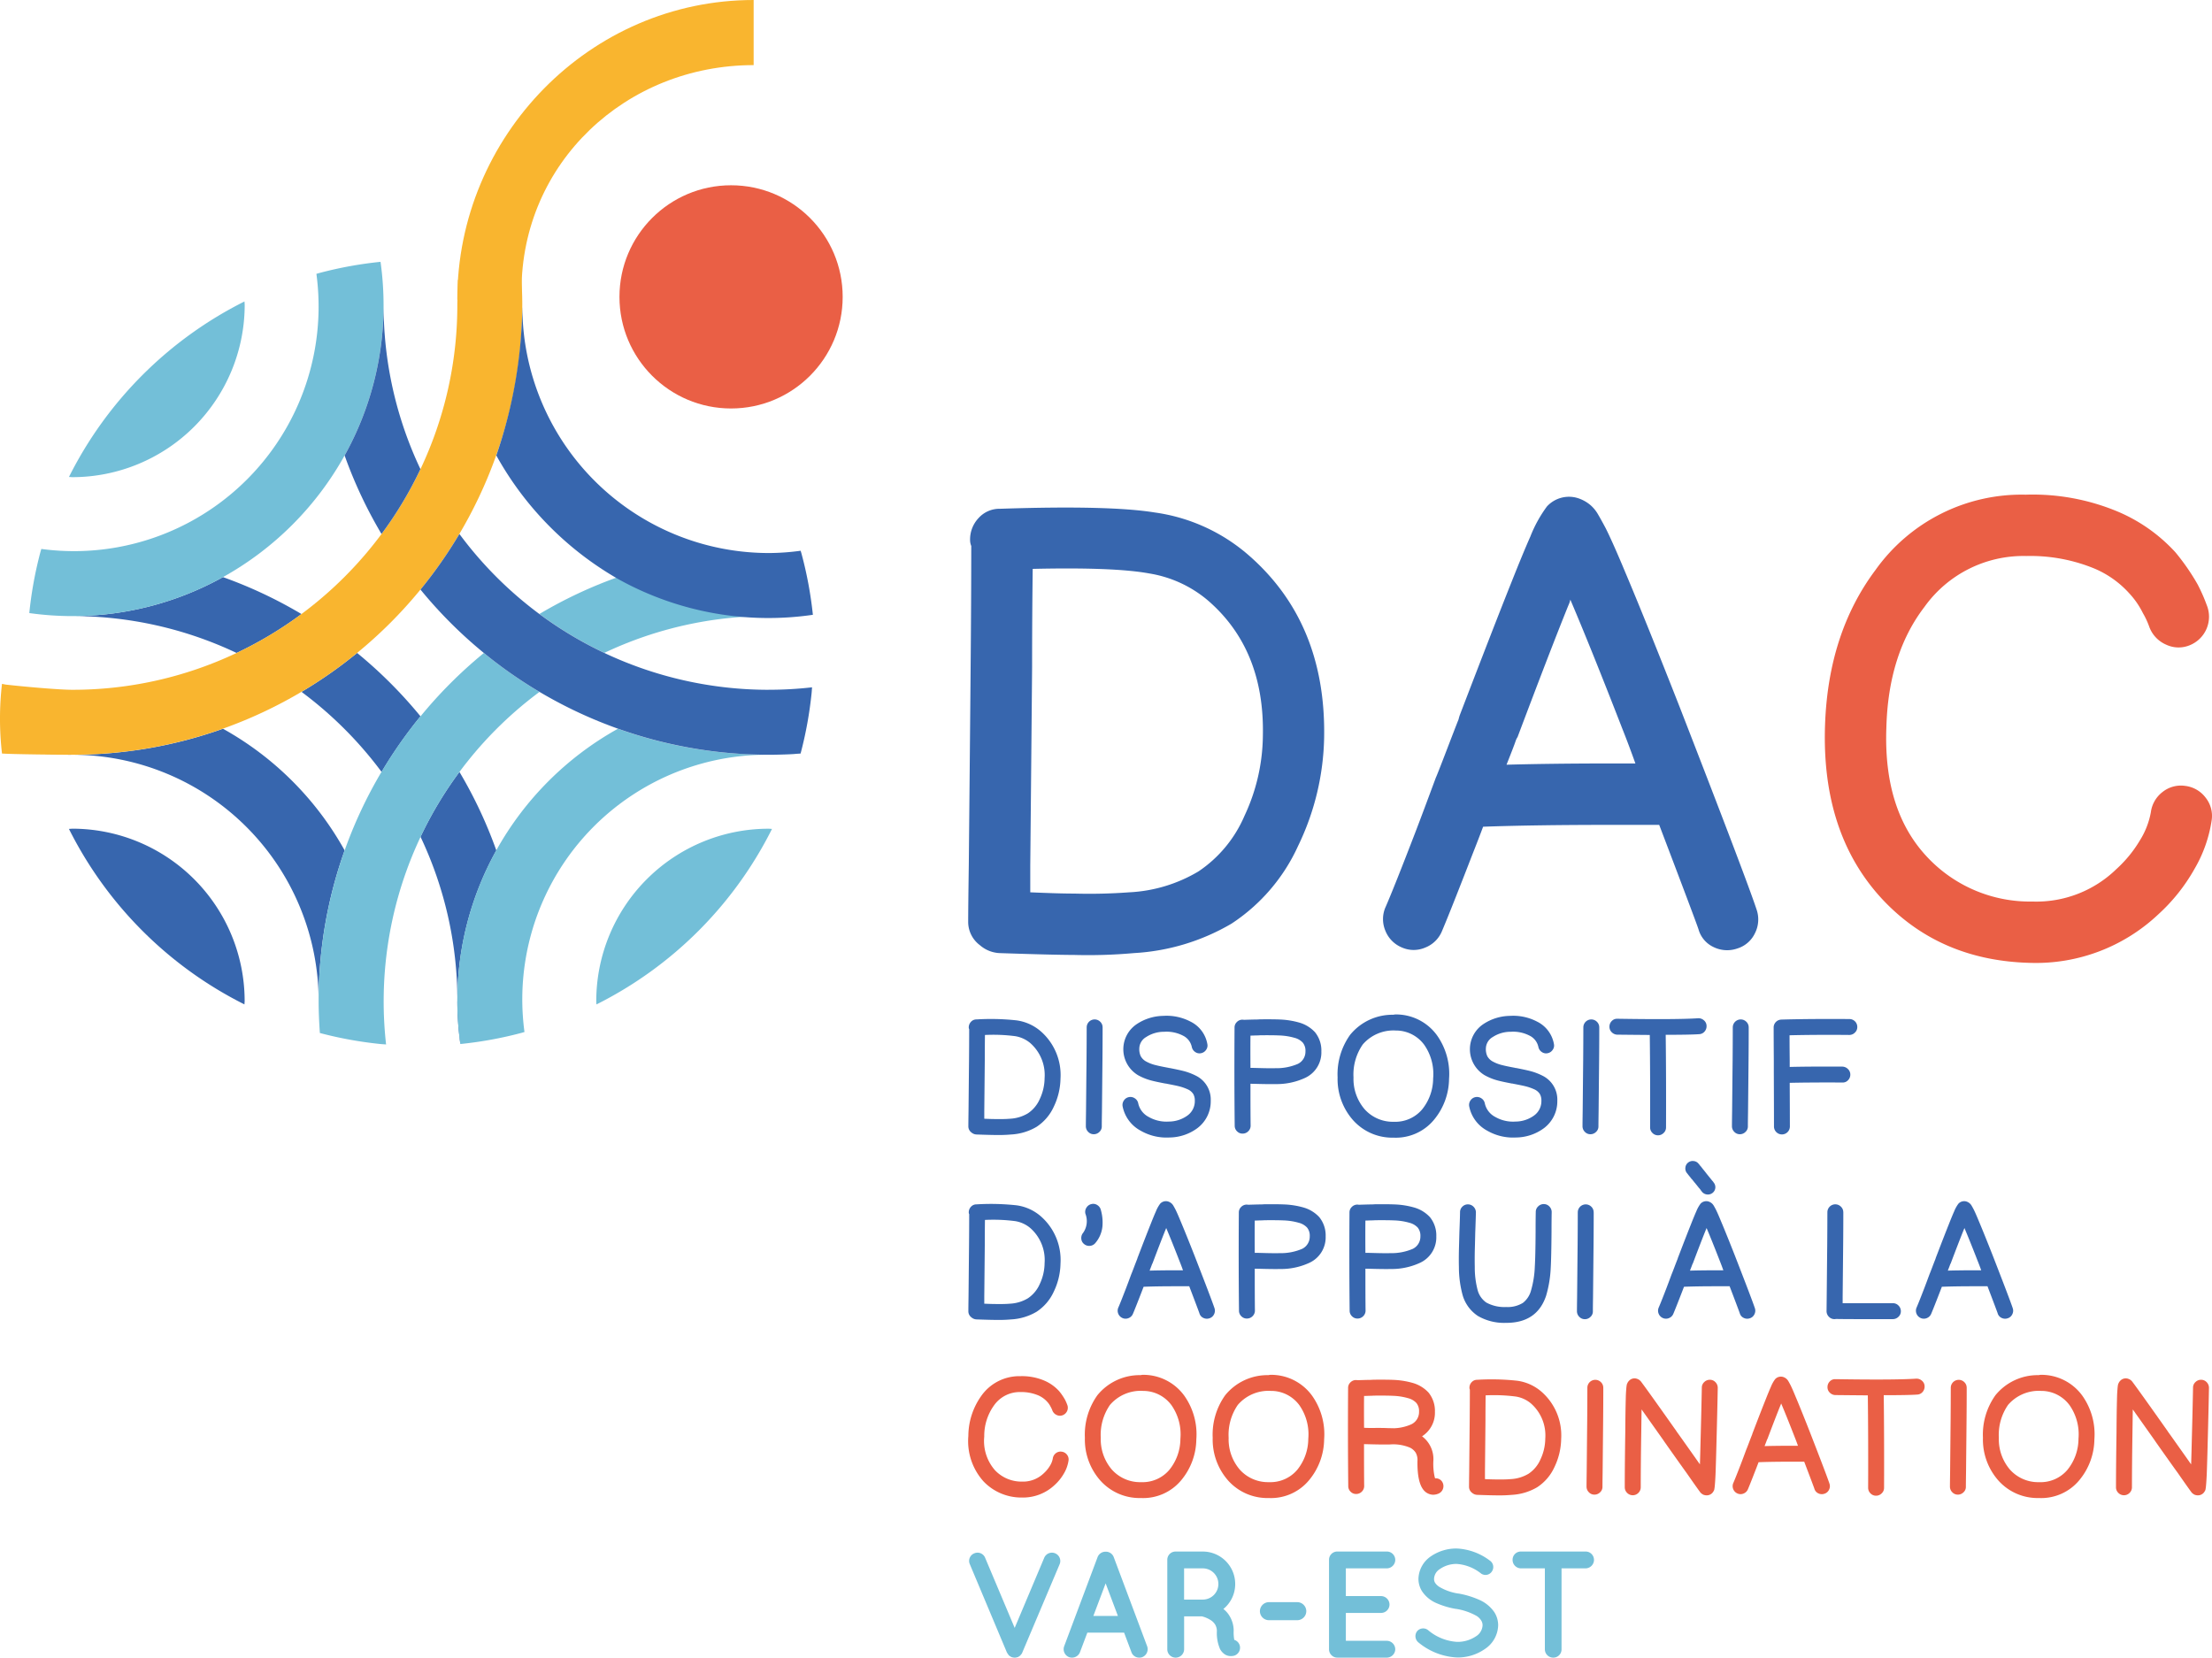 <svg xmlns="http://www.w3.org/2000/svg" width="284.214" height="213" viewBox="0 0 284.214 213">
  <g id="logodacvarest" transform="translate(-16.768 -90.71)">
    <g id="est_azur" transform="translate(16.757 90.71)">
      <circle id="Ellipse_425" data-name="Ellipse 425" cx="14.34" cy="14.34" r="14.34" transform="translate(79.604 23.807)" fill="#ea5f45"/>
      <g id="Groupe_15232" data-name="Groupe 15232" transform="translate(0 33.645)">
        <path id="Tracé_115372" data-name="Tracé 115372" d="M89.046,283.653a57.533,57.533,0,0,1-10.086,4.739,40.249,40.249,0,0,1,15.632,15.632,57.537,57.537,0,0,1,4.739-10.086,49.827,49.827,0,0,0-10.285-10.285Z" transform="translate(-50.299 -228.396)" fill="none"/>
        <path id="Tracé_115373" data-name="Tracé 115373" d="M144.884,293.949a57.536,57.536,0,0,1,4.739,10.086A40.259,40.259,0,0,1,165.258,288.4a57.532,57.532,0,0,1-10.086-4.739,49.825,49.825,0,0,0-10.284,10.285Z" transform="translate(-85.848 -228.4)" fill="none"/>
        <path id="Tracé_115374" data-name="Tracé 115374" d="M99.333,227.815a57.536,57.536,0,0,1-4.739-10.086,40.249,40.249,0,0,1-15.632,15.632A57.532,57.532,0,0,1,89.048,238.1a49.826,49.826,0,0,0,10.285-10.285Z" transform="translate(-50.299 -192.848)" fill="none"/>
        <path id="Tracé_115375" data-name="Tracé 115375" d="M132.643,263.27a58.184,58.184,0,0,1-8.142-8.142,58.183,58.183,0,0,1-8.142,8.142,58.184,58.184,0,0,1,8.142,8.142,58.184,58.184,0,0,1,8.142-8.142Z" transform="translate(-70.466 -213.015)" fill="none"/>
        <path id="Tracé_115376" data-name="Tracé 115376" d="M155.174,238.1a57.531,57.531,0,0,1,10.086-4.739,40.286,40.286,0,0,1-15.635-15.635,57.536,57.536,0,0,1-4.739,10.086A49.827,49.827,0,0,0,155.173,238.1Z" transform="translate(-85.848 -192.844)" fill="none"/>
        <path id="Tracé_115377" data-name="Tracé 115377" d="M58.588,175.225c0-.149-.021-.3-.024-.446A50.509,50.509,0,0,0,36.01,197.333c.149,0,.3.024.449.024A22.157,22.157,0,0,0,58.59,175.225Z" transform="translate(-27.139 -169.688)" fill="#73bfd8"/>
        <g id="Groupe_15229" data-name="Groupe 15229" transform="translate(9.317 40.513)">
          <path id="Tracé_115378" data-name="Tracé 115378" d="M139.163,340.949a40.2,40.2,0,0,1-.389-5.534,39.725,39.725,0,0,1,5.007-19.346,57.533,57.533,0,0,0-4.739-10.086,49.482,49.482,0,0,0-5,8.337,49.127,49.127,0,0,1,4.735,21.094" transform="translate(-89.315 -280.952)" fill="#3766ae"/>
          <path id="Tracé_115379" data-name="Tracé 115379" d="M108,272.8a58.021,58.021,0,0,1-7.146,5,49.825,49.825,0,0,1,10.289,10.289,58.03,58.03,0,0,1,5-7.146A58.186,58.186,0,0,0,108,272.8Z" transform="translate(-71.42 -263.056)" fill="#3766ae"/>
          <path id="Tracé_115380" data-name="Tracé 115380" d="M56.322,251.655a39.725,39.725,0,0,1-19.346,5.007A49.172,49.172,0,0,1,58.07,261.4a49.486,49.486,0,0,0,8.337-5,57.535,57.535,0,0,0-10.085-4.744Z" transform="translate(-36.977 -251.655)" fill="#3766ae"/>
        </g>
        <path id="Tracé_115381" data-name="Tracé 115381" d="M56.322,293.942a57.5,57.5,0,0,1-19.346,3.341,31.671,31.671,0,0,1,31.635,31.635,57.5,57.5,0,0,1,3.341-19.346A40.249,40.249,0,0,0,56.32,293.941Z" transform="translate(-27.66 -233.945)" fill="#3766ae"/>
        <path id="Tracé_115382" data-name="Tracé 115382" d="M32.16,301.008c-1.385,0-2.755-.065-4.116-.158" transform="translate(-22.843 -237.669)" fill="#2a285f"/>
        <path id="Tracé_115383" data-name="Tracé 115383" d="M188.405,297.125c-1.363.1-2.731.158-4.119.158a57.517,57.517,0,0,1-19.346-3.341,40.3,40.3,0,0,0-15.635,15.632A39.725,39.725,0,0,0,144.3,328.92a40.192,40.192,0,0,0,.39,5.534,50.36,50.36,0,0,0,7.8-1.418c.149-.039.293-.084.443-.125a31.429,31.429,0,0,1,31.355-35.628" transform="translate(-85.533 -233.945)" fill="#73bfd8"/>
        <path id="Tracé_115384" data-name="Tracé 115384" d="M36.452,321.815c-.149,0-.3.021-.449.024A50.509,50.509,0,0,0,58.556,344.39c0-.149.024-.3.024-.449a22.157,22.157,0,0,0-22.131-22.13Z" transform="translate(-27.135 -248.973)" fill="#3766ae"/>
        <g id="Groupe_15230" data-name="Groupe 15230" transform="translate(40.952 40.509)">
          <path id="Tracé_115385" data-name="Tracé 115385" d="M202.18,256.264a40.2,40.2,0,0,1-5.534.39,39.725,39.725,0,0,1-19.346-5.007,57.532,57.532,0,0,0-10.086,4.739,49.487,49.487,0,0,0,8.336,5,49.138,49.138,0,0,1,21.094-4.735" transform="translate(-138.841 -251.648)" fill="#73bfd8"/>
          <path id="Tracé_115386" data-name="Tracé 115386" d="M118.718,280.944a57.669,57.669,0,0,0-13.084,36.577c0,1.385.065,2.755.158,4.119a50.375,50.375,0,0,0,7.8,1.418c.236.024.473.033.709.054a49.5,49.5,0,0,1,19.709-45.3,58.028,58.028,0,0,1-7.146-5,58.187,58.187,0,0,0-8.142,8.142Z" transform="translate(-105.635 -263.057)" fill="#73bfd8"/>
        </g>
        <path id="Tracé_115387" data-name="Tracé 115387" d="M183.049,343.95c0,.153.021.3.024.449a50.506,50.506,0,0,0,22.56-22.556c-.149,0-.3-.024-.449-.024a22.157,22.157,0,0,0-22.132,22.132Z" transform="translate(-106.428 -248.977)" fill="#73bfd8"/>
        <path id="Tracé_115388" data-name="Tracé 115388" d="M17.022,227.408c1.363.1,7.666.158,9.052.158a57.874,57.874,0,0,0,57.8-57.806c0-1.385-.065-2.755-.158-4.116q-2.284-.6-4.642-1c-1.585,1.412-1.883.523-3.467,1.933.024.64-.078,2.536-.078,3.181a49.138,49.138,0,0,1-4.734,21.1,49.662,49.662,0,0,1-23.624,23.624,49.148,49.148,0,0,1-21.094,4.735c-1.89,0-6.713-.454-8.546-.664-.006.006-.5-.1-.506-.1a38.981,38.981,0,0,0,0,8.953Z" transform="translate(-16.757 -164.227)" fill="#f9b52f"/>
        <path id="Tracé_115389" data-name="Tracé 115389" d="M70.086,163.73a50.369,50.369,0,0,0-7.8,1.418c-.147.039-.293.084-.44.126A31.429,31.429,0,0,1,26.5,200.623c-.039.147-.087.29-.126.439a50.371,50.371,0,0,0-1.418,7.8,40.2,40.2,0,0,0,5.534.39,39.725,39.725,0,0,0,19.346-5.007,40.249,40.249,0,0,0,15.632-15.632,39.725,39.725,0,0,0,5.007-19.346,40.2,40.2,0,0,0-.389-5.534Z" transform="translate(-21.181 -163.73)" fill="#73bfd8"/>
        <g id="Groupe_15231" data-name="Groupe 15231" transform="translate(44.293 5.537)">
          <path id="Tracé_115390" data-name="Tracé 115390" d="M178.754,259.642a49.442,49.442,0,0,1-39.717-20.023,58.35,58.35,0,0,1-5,7.146,57.851,57.851,0,0,0,44.719,21.226c1.385,0,2.758-.065,4.119-.158a50.374,50.374,0,0,0,1.418-7.8c.024-.233.033-.473.054-.709a49.261,49.261,0,0,1-5.587.314Z" transform="translate(-124.291 -210.188)" fill="#3766ae"/>
          <path id="Tracé_115391" data-name="Tracé 115391" d="M117.891,175.746a39.725,39.725,0,0,1-5.007,19.346,57.536,57.536,0,0,0,4.739,10.086,49.484,49.484,0,0,0,5-8.337,49.138,49.138,0,0,1-4.731-21.1" transform="translate(-112.886 -175.746)" fill="#3766ae"/>
        </g>
      </g>
      <path id="Tracé_115392" data-name="Tracé 115392" d="M144.3,129.221c0-21.033,17.044-38.511,38.078-38.511v8.367c-16.424,0-29.828,12.575-29.828,29Z" transform="translate(-85.533 -90.71)" fill="#f9b52f"/>
      <path id="Tracé_115393" data-name="Tracé 115393" d="M158.518,176.512A61.056,61.056,0,0,1,155.18,195.5a41.438,41.438,0,0,0,15.775,15.949,39.7,39.7,0,0,0,24.9,4.529,50.266,50.266,0,0,0-1.444-7.79c-.039-.147-.087-.293-.126-.44a31.357,31.357,0,0,1-3.991.293,31.69,31.69,0,0,1-31.768-31.529" transform="translate(-91.399 -136.978)" fill="#3766ae"/>
      <g id="Groupe_15233" data-name="Groupe 15233" transform="translate(124.418 63.555)">
        <path id="Tracé_115394" data-name="Tracé 115394" d="M287.18,237.217a2.077,2.077,0,0,1-.162-.784,4.008,4.008,0,0,1,1.1-2.841,3.609,3.609,0,0,1,2.758-1.182q14.035-.471,19.871.476a23.194,23.194,0,0,1,11.908,5.357q10.091,8.673,9.856,23.5a33.3,33.3,0,0,1-3.353,14,23.639,23.639,0,0,1-8.555,9.979,27.8,27.8,0,0,1-12.539,3.781,66.172,66.172,0,0,1-7.725.236q-2.526,0-9.543-.236a4.134,4.134,0,0,1-2.521-1.02,3.735,3.735,0,0,1-1.5-3.081q0-1.655.078-7.251.157-16.165.236-25.47.077-8.354.081-15.458Zm7.571,44.476c2.312.1,4.2.162,5.677.162a69.157,69.157,0,0,0,7.02-.162,19.176,19.176,0,0,0,8.911-2.683,16.337,16.337,0,0,0,5.913-7.137,24.692,24.692,0,0,0,2.366-10.293q.238-11.118-7.1-17.424a15.457,15.457,0,0,0-7.49-3.434q-4.5-.83-14.983-.589-.077,5.833-.078,12.617-.08,9.31-.236,25.47v3.473Z" transform="translate(-286.782 -230.589)" fill="#3766ae"/>
        <path id="Tracé_115395" data-name="Tracé 115395" d="M402.775,281.955q1.1-2.521,3.861-9.7c.682-1.783,1.55-4.1,2.6-6.936q.157-.318,1.379-3.506t1.54-3.978a4.877,4.877,0,0,1,.158-.55q4.414-11.513,6.622-17.038,1.5-3.782,2.444-5.908a16.79,16.79,0,0,1,2.13-3.861,3.837,3.837,0,0,1,3.861-1.1,4.71,4.71,0,0,1,1.735.935,4.591,4.591,0,0,1,.942,1.143c.264.449.607,1.065,1.026,1.855q.947,1.9,2.521,5.68,2.6,6.152,6.94,17.19,8.673,22.313,9.937,26.176a3.9,3.9,0,0,1-.236,2.958,3.708,3.708,0,0,1-2.288,1.971,3.955,3.955,0,0,1-3.036-.191,3.585,3.585,0,0,1-1.933-2.291q-.395-1.185-5.046-13.407h-6.619q-9.31,0-16.006.236-.714,1.9-1.34,3.472-2.84,7.336-3.942,9.932a3.834,3.834,0,0,1-2.169,2.13,3.74,3.74,0,0,1-3.036-.039,3.868,3.868,0,0,1-2.088-2.169,3.821,3.821,0,0,1,.039-3Zm23.736-39.5a2.919,2.919,0,0,1-.236.706q-2.207,5.438-6.544,16.954a1.955,1.955,0,0,0-.236.476c-.158.476-.551,1.493-1.181,3.075q5.514-.153,13.011-.162h3.548q-.871-2.436-1.66-4.414Q429.108,248.527,426.511,242.451Z" transform="translate(-349.152 -228.958)" fill="#3766ae"/>
        <path id="Tracé_115396" data-name="Tracé 115396" d="M567.374,245.761a10.5,10.5,0,0,0-.867-1.894,10.62,10.62,0,0,0-1.735-2.521,12.662,12.662,0,0,0-4.573-3.234,21.644,21.644,0,0,0-8.674-1.579,15.635,15.635,0,0,0-13.087,6.545q-4.653,6.075-4.891,15.536-.395,10.723,5.36,16.718a18.077,18.077,0,0,0,13.406,5.6,14.746,14.746,0,0,0,10.8-4.179,15.979,15.979,0,0,0,3-3.664,10.243,10.243,0,0,0,1.418-3.632,3.907,3.907,0,0,1,1.5-2.6,3.78,3.78,0,0,1,2.878-.789,3.853,3.853,0,0,1,2.641,1.493,3.761,3.761,0,0,1,.79,2.958,17.469,17.469,0,0,1-2.207,6.232,23.329,23.329,0,0,1-4.651,5.833,22.9,22.9,0,0,1-16.323,6.232q-11.594-.242-19-8.04-7.964-8.439-7.493-22.473.395-11.832,6.467-19.951a23.053,23.053,0,0,1,19.317-9.7,28.293,28.293,0,0,1,11.908,2.207,21.218,21.218,0,0,1,7.331,5.2,28.611,28.611,0,0,1,2.839,4.1,22.075,22.075,0,0,1,1.185,2.683,3.955,3.955,0,0,1-2.21,5.166,3.741,3.741,0,0,1-2.994-.078,3.981,3.981,0,0,1-2.13-2.169Z" transform="translate(-415.58 -228.643)" fill="#ea5f45"/>
      </g>
      <g id="Groupe_15234" data-name="Groupe 15234" transform="translate(124.427 130.353)">
        <path id="Tracé_115397" data-name="Tracé 115397" d="M286.9,376.189a.539.539,0,0,1-.042-.2,1.039,1.039,0,0,1,.287-.735.939.939,0,0,1,.714-.305,30.407,30.407,0,0,1,5.148.123,5.983,5.983,0,0,1,3.084,1.388,7.448,7.448,0,0,1,2.555,6.087,8.64,8.64,0,0,1-.867,3.626,6.109,6.109,0,0,1-2.216,2.584,7.172,7.172,0,0,1-3.246.978,17.86,17.86,0,0,1-2,.065q-.655,0-2.471-.065a1.061,1.061,0,0,1-.649-.263.965.965,0,0,1-.39-.8q0-.43.021-1.879.04-4.186.065-6.6.018-2.162.021-4.005Zm1.959,11.522c.6.027,1.089.042,1.472.042.736.012,1.34,0,1.818-.042a4.956,4.956,0,0,0,2.309-.694,4.249,4.249,0,0,0,1.531-1.849,6.418,6.418,0,0,0,.613-2.665,5.464,5.464,0,0,0-1.84-4.514,3.979,3.979,0,0,0-1.941-.888,21.729,21.729,0,0,0-3.883-.153c-.012,1.008-.021,2.1-.021,3.269q-.023,2.41-.065,6.6v.9Z" transform="translate(-286.801 -374.311)" fill="#3766ae"/>
        <path id="Tracé_115398" data-name="Tracé 115398" d="M321.739,376.012q0,1.943-.021,4.248-.023,2.41-.065,6.6-.023,1.449-.021,1.883a.928.928,0,0,1-.305.706,1.007,1.007,0,0,1-.727.3.957.957,0,0,1-.714-.305,1,1,0,0,1-.3-.718c0-.275.006-.912.021-1.879q.04-4.186.065-6.6.018-2.288.021-4.229a1.02,1.02,0,0,1,1.738-.724.974.974,0,0,1,.305.724Z" transform="translate(-304.483 -374.358)" fill="#3766ae"/>
        <path id="Tracé_115399" data-name="Tracé 115399" d="M338.7,378a2.105,2.105,0,0,0-1.143-1.451,4.582,4.582,0,0,0-2.411-.491,4.18,4.18,0,0,0-2.309.676,1.739,1.739,0,0,0-.88,1.428,2.15,2.15,0,0,0,.182,1.032,1.73,1.73,0,0,0,.694.682,4.869,4.869,0,0,0,1.226.469q.552.143,1.654.347a.087.087,0,0,0,.065.021h.065q1.144.225,1.717.368a7.918,7.918,0,0,1,1.654.613,3.421,3.421,0,0,1,1.92,3.228,4.307,4.307,0,0,1-1.735,3.535,6.132,6.132,0,0,1-3.574,1.185,6.651,6.651,0,0,1-3.7-.876,4.54,4.54,0,0,1-2.309-3.105,1,1,0,0,1,.153-.766.985.985,0,0,1,.643-.44,1,1,0,0,1,.766.153.986.986,0,0,1,.439.643,2.593,2.593,0,0,0,1.349,1.753,4.594,4.594,0,0,0,2.593.592,4.107,4.107,0,0,0,2.39-.779,2.272,2.272,0,0,0,.939-1.9,1.681,1.681,0,0,0-.195-.858,1.623,1.623,0,0,0-.643-.571,6.581,6.581,0,0,0-1.206-.428c-.325-.081-.852-.188-1.574-.325a.2.2,0,0,0-.081-.021h-.065q-1.185-.225-1.8-.386a7.193,7.193,0,0,1-1.735-.694,3.885,3.885,0,0,1-.1-6.6,6.322,6.322,0,0,1,3.359-1.02,6.606,6.606,0,0,1,3.485.736,3.977,3.977,0,0,1,2.166,2.88.935.935,0,0,1-.164.754,1,1,0,0,1-.649.428.954.954,0,0,1-.757-.162,1.012,1.012,0,0,1-.428-.649Z" transform="translate(-309.986 -373.832)" fill="#3766ae"/>
        <path id="Tracé_115400" data-name="Tracé 115400" d="M363.072,383.259q0,3.9.021,5.372a.988.988,0,0,1-.3.727,1.008,1.008,0,0,1-.714.305.962.962,0,0,1-.724-.287.979.979,0,0,1-.308-.724q-.065-5.923-.021-12.623a.965.965,0,0,1,.3-.706.987.987,0,0,1,.724-.3.882.882,0,0,1,.186.021c.287-.012.769-.027,1.451-.042a5.63,5.63,0,0,0,.571-.021c1.089-.012,1.962-.006,2.614.021a10.507,10.507,0,0,1,2.45.389,4.4,4.4,0,0,1,2.043,1.245,3.728,3.728,0,0,1,.817,2.471A3.6,3.6,0,0,1,370.1,382.5a8.68,8.68,0,0,1-3.739.8q-.857.018-2.33-.021c-.491-.012-.811-.021-.96-.021Zm0-6.192c-.012,1.092-.012,2.471,0,4.149.164,0,.512.006,1.039.021.924.027,1.648.036,2.166.021a6.964,6.964,0,0,0,2.88-.551,1.749,1.749,0,0,0,.981-1.615,1.644,1.644,0,0,0-.347-1.124,2.2,2.2,0,0,0-1.062-.613,8.018,8.018,0,0,0-1.98-.305q-.9-.04-2.45-.021c-.138.012-.325.021-.571.021-.272.012-.491.021-.655.021Z" transform="translate(-326.819 -374.352)" fill="#3766ae"/>
        <path id="Tracé_115401" data-name="Tracé 115401" d="M396.948,373.658a1.061,1.061,0,0,1,.287-.042,6.492,6.492,0,0,1,5.312,2.677,8.569,8.569,0,0,1,1.552,5.617,8.353,8.353,0,0,1-1.941,5.249,6.353,6.353,0,0,1-5.169,2.288,6.762,6.762,0,0,1-5.187-2.207,7.95,7.95,0,0,1-2.022-5.537,8.7,8.7,0,0,1,1.613-5.474,7,7,0,0,1,5.558-2.573Zm.308,2.022a5.2,5.2,0,0,0-4.248,1.8,6.764,6.764,0,0,0-1.185,4.229,5.979,5.979,0,0,0,1.428,4.086,4.86,4.86,0,0,0,3.76,1.612,4.513,4.513,0,0,0,3.617-1.574,6.372,6.372,0,0,0,1.428-4,6.529,6.529,0,0,0-1.143-4.311,4.507,4.507,0,0,0-3.494-1.84h-.162Z" transform="translate(-342.331 -373.616)" fill="#3766ae"/>
        <path id="Tracé_115402" data-name="Tracé 115402" d="M435.345,378a2.105,2.105,0,0,0-1.143-1.451,4.582,4.582,0,0,0-2.411-.491,4.18,4.18,0,0,0-2.309.676,1.739,1.739,0,0,0-.88,1.428,2.151,2.151,0,0,0,.182,1.032,1.73,1.73,0,0,0,.694.682,4.87,4.87,0,0,0,1.226.469q.552.143,1.654.347a.088.088,0,0,0,.065.021h.065q1.144.225,1.717.368a7.918,7.918,0,0,1,1.654.613,3.421,3.421,0,0,1,1.92,3.228,4.307,4.307,0,0,1-1.735,3.535,6.132,6.132,0,0,1-3.574,1.185,6.652,6.652,0,0,1-3.7-.876,4.54,4.54,0,0,1-2.309-3.105,1,1,0,0,1,.153-.766.985.985,0,0,1,.643-.439,1,1,0,0,1,.766.153.986.986,0,0,1,.439.643,2.593,2.593,0,0,0,1.349,1.753,4.6,4.6,0,0,0,2.593.592,4.107,4.107,0,0,0,2.39-.779,2.272,2.272,0,0,0,.939-1.9,1.68,1.68,0,0,0-.195-.858,1.623,1.623,0,0,0-.643-.571,6.58,6.58,0,0,0-1.206-.428c-.325-.081-.852-.188-1.574-.325a.2.2,0,0,0-.081-.021h-.065q-1.185-.225-1.8-.386a7.191,7.191,0,0,1-1.735-.694,3.885,3.885,0,0,1-.1-6.6,6.322,6.322,0,0,1,3.359-1.02,6.606,6.606,0,0,1,3.485.736,3.977,3.977,0,0,1,2.166,2.88.934.934,0,0,1-.164.754,1,1,0,0,1-.649.428.954.954,0,0,1-.757-.162,1.012,1.012,0,0,1-.428-.649Z" transform="translate(-362.1 -373.832)" fill="#3766ae"/>
        <path id="Tracé_115403" data-name="Tracé 115403" d="M460.235,376.012q0,1.943-.021,4.248-.023,2.41-.065,6.6-.022,1.449-.021,1.883a.928.928,0,0,1-.305.706,1.008,1.008,0,0,1-.727.3.957.957,0,0,1-.714-.305,1,1,0,0,1-.3-.718c0-.275.006-.912.021-1.879q.04-4.186.065-6.6.018-2.288.021-4.229a1.02,1.02,0,0,1,1.738-.724.974.974,0,0,1,.305.724Z" transform="translate(-379.165 -374.358)" fill="#3766ae"/>
        <path id="Tracé_115404" data-name="Tracé 115404" d="M466.631,374.742q7.619.121,10.356-.065a1.03,1.03,0,0,1,.736.26.939.939,0,0,1,.347.7,1.039,1.039,0,0,1-.254.748.956.956,0,0,1-.706.338q-1.1.081-4.289.081.065,5.29.042,11.887a.965.965,0,0,1-.308.727,1,1,0,0,1-.724.3.974.974,0,0,1-.714-.3.988.988,0,0,1-.3-.727q.023-6.618-.042-11.866-2.248-.018-4.188-.039a1.039,1.039,0,0,1-.706-.317.956.956,0,0,1-.287-.724,1,1,0,0,1,.308-.724.914.914,0,0,1,.724-.275Z" transform="translate(-383.215 -374.189)" fill="#3766ae"/>
        <path id="Tracé_115405" data-name="Tracé 115405" d="M501.906,376.012q0,1.943-.021,4.248-.022,2.41-.065,6.6-.023,1.449-.021,1.883a.929.929,0,0,1-.305.706,1.007,1.007,0,0,1-.727.3.957.957,0,0,1-.714-.305,1,1,0,0,1-.3-.718c0-.275.006-.912.021-1.879q.04-4.186.065-6.6.018-2.288.021-4.229a1.02,1.02,0,0,1,1.738-.724.974.974,0,0,1,.305.724Z" transform="translate(-401.635 -374.358)" fill="#3766ae"/>
        <path id="Tracé_115406" data-name="Tracé 115406" d="M512.5,374.953q3.594-.1,8.6-.065a1.011,1.011,0,0,1,1.02,1.02.963.963,0,0,1-.308.724,1,1,0,0,1-.714.3q-4.146-.04-7.681.042,0,1.328.021,3.269v.8q2.532-.065,6.781-.042a1.051,1.051,0,0,1,.706.317.974.974,0,0,1,.3.714,1.006,1.006,0,0,1-.3.724.909.909,0,0,1-.727.287q-4.249-.018-6.76.042.018,3.635.021,5.576a1.022,1.022,0,1,1-2.043,0q0-2.064-.021-6.9v-1.511q-.018-2.575-.021-4.268a1.011,1.011,0,0,1,1.02-1.023h.1Z" transform="translate(-407.898 -374.298)" fill="#3766ae"/>
      </g>
      <g id="Groupe_15235" data-name="Groupe 15235" transform="translate(124.427 149.183)">
        <path id="Tracé_115407" data-name="Tracé 115407" d="M286.9,427.766a.536.536,0,0,1-.042-.2,1.039,1.039,0,0,1,.287-.736.939.939,0,0,1,.714-.305,30.412,30.412,0,0,1,5.148.123,5.982,5.982,0,0,1,3.084,1.388,7.447,7.447,0,0,1,2.555,6.087,8.64,8.64,0,0,1-.866,3.622,6.108,6.108,0,0,1-2.216,2.584,7.171,7.171,0,0,1-3.246.978,17.831,17.831,0,0,1-2,.065q-.655,0-2.471-.065a1.06,1.06,0,0,1-.649-.264.964.964,0,0,1-.39-.8q0-.431.021-1.879.04-4.186.065-6.6.018-2.162.021-4.005Zm1.959,11.522c.6.027,1.089.042,1.472.042.736.012,1.34,0,1.818-.042a4.956,4.956,0,0,0,2.309-.694,4.25,4.25,0,0,0,1.531-1.849,6.418,6.418,0,0,0,.613-2.665,5.464,5.464,0,0,0-1.84-4.514,3.979,3.979,0,0,0-1.941-.888,21.738,21.738,0,0,0-3.883-.153c-.012,1.008-.021,2.1-.021,3.269q-.023,2.409-.065,6.6v.9Z" transform="translate(-286.801 -420.952)" fill="#3766ae"/>
        <path id="Tracé_115408" data-name="Tracé 115408" d="M320.825,427.233a5.892,5.892,0,0,1,.2,2.106,3.872,3.872,0,0,1-.919,2.142,1,1,0,0,1-.706.356,1.007,1.007,0,0,1-.745-.245.939.939,0,0,1-.347-.706,1.015,1.015,0,0,1,.245-.736,2.612,2.612,0,0,0,.287-2.432.982.982,0,0,1,.123-.779,1.006,1.006,0,0,1,.634-.469.949.949,0,0,1,.766.123,1.034,1.034,0,0,1,.461.634Z" transform="translate(-303.792 -420.931)" fill="#3766ae"/>
        <path id="Tracé_115409" data-name="Tracé 115409" d="M328.544,439.349c.192-.437.523-1.274,1-2.512.177-.461.4-1.062.673-1.8.027-.054.147-.356.356-.909s.344-.895.4-1.032a1.192,1.192,0,0,1,.042-.143q1.144-2.986,1.717-4.414.386-.978.634-1.531a4.276,4.276,0,0,1,.553-1,1,1,0,0,1,1-.287,1.206,1.206,0,0,1,.449.245,1.19,1.19,0,0,1,.245.3c.069.117.158.275.266.482.164.325.38.817.649,1.472q.673,1.593,1.8,4.454,2.248,5.778,2.575,6.781a1.006,1.006,0,0,1-.065.766.969.969,0,0,1-.592.512,1.011,1.011,0,0,1-.787-.051.925.925,0,0,1-.5-.592q-.1-.305-1.307-3.472h-1.717c-1.606,0-2.991.021-4.146.065-.123.325-.24.628-.347.9q-.736,1.9-1.023,2.573a.993.993,0,0,1-.562.553.974.974,0,0,1-.787-.009,1.027,1.027,0,0,1-.532-1.34Zm6.15-10.236a.764.764,0,0,1-.065.182q-.575,1.409-1.7,4.391a.6.6,0,0,0-.065.123c-.042.123-.143.386-.305.8q1.428-.04,3.371-.042h.919c-.149-.422-.293-.8-.431-1.143q-1.063-2.737-1.735-4.311Z" transform="translate(-309.266 -420.522)" fill="#3766ae"/>
        <path id="Tracé_115410" data-name="Tracé 115410" d="M364.267,434.83q0,3.9.021,5.372a.988.988,0,0,1-.3.727,1.008,1.008,0,0,1-.714.305.962.962,0,0,1-.724-.287.979.979,0,0,1-.308-.724q-.065-5.922-.021-12.623a.965.965,0,0,1,.3-.706.986.986,0,0,1,.724-.3.876.876,0,0,1,.186.021c.287-.012.769-.027,1.451-.042a5.621,5.621,0,0,0,.571-.021c1.089-.012,1.962-.006,2.614.021a10.507,10.507,0,0,1,2.45.389,4.4,4.4,0,0,1,2.043,1.245,3.728,3.728,0,0,1,.817,2.471,3.6,3.6,0,0,1-2.085,3.392,8.682,8.682,0,0,1-3.739.8q-.857.018-2.33-.021c-.491-.012-.811-.021-.96-.021Zm0-6.189c-.012,1.092-.012,2.471,0,4.149.164,0,.512.006,1.039.021.924.027,1.648.036,2.166.021a6.964,6.964,0,0,0,2.88-.551,1.749,1.749,0,0,0,.981-1.615,1.643,1.643,0,0,0-.347-1.124,2.2,2.2,0,0,0-1.062-.613,8.017,8.017,0,0,0-1.98-.305q-.9-.04-2.45-.021c-.138.012-.325.021-.571.021-.272.012-.491.021-.655.021Z" transform="translate(-327.463 -420.99)" fill="#3766ae"/>
        <path id="Tracé_115411" data-name="Tracé 115411" d="M395.122,434.83q0,3.9.021,5.372a.988.988,0,0,1-.3.727,1.008,1.008,0,0,1-.714.305.962.962,0,0,1-.724-.287.979.979,0,0,1-.308-.724q-.065-5.923-.021-12.623a.965.965,0,0,1,.3-.706.986.986,0,0,1,.724-.3.876.876,0,0,1,.186.021c.287-.012.769-.027,1.451-.042a5.621,5.621,0,0,0,.571-.021c1.089-.012,1.962-.006,2.614.021a10.5,10.5,0,0,1,2.45.39,4.4,4.4,0,0,1,2.043,1.244,3.728,3.728,0,0,1,.817,2.471,3.6,3.6,0,0,1-2.085,3.392,8.682,8.682,0,0,1-3.739.8q-.857.018-2.33-.021c-.491-.012-.811-.021-.96-.021Zm0-6.189c-.012,1.092-.012,2.471,0,4.149.164,0,.512.006,1.039.021.924.027,1.648.036,2.166.021a6.965,6.965,0,0,0,2.88-.551,1.749,1.749,0,0,0,.981-1.615,1.643,1.643,0,0,0-.347-1.124,2.2,2.2,0,0,0-1.062-.613,8.017,8.017,0,0,0-1.98-.305q-.9-.04-2.45-.021c-.138.012-.325.021-.571.021-.272.012-.491.021-.655.021Z" transform="translate(-344.101 -420.99)" fill="#3766ae"/>
        <path id="Tracé_115412" data-name="Tracé 115412" d="M425.776,427.6q-.023.978-.084,2.555-.04,1.759-.06,2.369-.022,1.207,0,2.064a11.263,11.263,0,0,0,.386,3.045,2.82,2.82,0,0,0,1.1,1.531,4.816,4.816,0,0,0,2.532.571,3.73,3.73,0,0,0,2.166-.532,2.986,2.986,0,0,0,1.039-1.574,12.694,12.694,0,0,0,.491-3.105q.081-1.31.1-4.454,0-1.674.021-2.555a.952.952,0,0,1,.305-.706,1.008,1.008,0,0,1,.727-.3.957.957,0,0,1,.714.305,1.018,1.018,0,0,1,.3.735c-.012.571-.021,1.409-.021,2.512q-.023,3.226-.1,4.6a15.013,15.013,0,0,1-.592,3.617q-1.169,3.513-5.169,3.494a6.724,6.724,0,0,1-3.6-.888,4.8,4.8,0,0,1-1.948-2.627,13.753,13.753,0,0,1-.491-3.635q-.023-.88,0-2.142.018-.632.065-2.411.065-1.552.081-2.512a.959.959,0,0,1,.308-.724.974.974,0,0,1,.724-.287,1,1,0,0,1,.714.317A1.019,1.019,0,0,1,425.776,427.6Z" transform="translate(-360.557 -420.972)" fill="#3766ae"/>
        <path id="Tracé_115413" data-name="Tracé 115413" d="M458.683,427.59q0,1.943-.021,4.248-.023,2.409-.065,6.6-.023,1.449-.021,1.883a.928.928,0,0,1-.305.706,1.008,1.008,0,0,1-.727.3.957.957,0,0,1-.714-.305,1,1,0,0,1-.3-.718c0-.275.006-.912.021-1.879q.04-4.186.065-6.6.018-2.288.021-4.229a1.02,1.02,0,0,1,1.738-.724.974.974,0,0,1,.3.723Z" transform="translate(-378.328 -421)" fill="#3766ae"/>
        <path id="Tracé_115414" data-name="Tracé 115414" d="M479.231,433.309c.191-.437.523-1.274,1-2.512.177-.461.4-1.062.673-1.8.027-.054.147-.356.356-.909s.344-.895.4-1.032a1.181,1.181,0,0,1,.042-.143q1.144-2.986,1.717-4.414.386-.978.634-1.531a4.274,4.274,0,0,1,.553-1,1,1,0,0,1,1-.287,1.206,1.206,0,0,1,.449.245,1.19,1.19,0,0,1,.245.3c.069.117.158.275.266.482.164.325.38.817.649,1.472q.673,1.593,1.8,4.454,2.248,5.778,2.575,6.781a1,1,0,0,1-.065.766.969.969,0,0,1-.592.512,1.011,1.011,0,0,1-.787-.051.924.924,0,0,1-.5-.592q-.1-.305-1.307-3.472h-1.716c-1.606,0-2.991.021-4.146.065-.123.325-.24.628-.347.9q-.736,1.9-1.023,2.573a.993.993,0,0,1-.562.553.974.974,0,0,1-.787-.009,1.027,1.027,0,0,1-.532-1.34Zm5.148-18.446s.042.048.084.1a1.8,1.8,0,0,0,.225.266l.021.042.021.021.021.021.021.021v.021l.021.021.021.021.021.021.021.021v.021l.021.021.021.021v.021l.021.021h.022v.021l.021.021.021.021.021.021v.021h.021v.021l.021.021.021.021.021.021v.021h.021v.021l.021.021.021.021v.021h.021l.021.021v.021l.021.021.021.021.021.021v.021l.021.021.021.021h.021v.021l.021.039.649.8a2.521,2.521,0,0,0,.225.264l.021.042.021.021.021.042a.933.933,0,0,1-.13,1.349.962.962,0,0,1-.706.2.974.974,0,0,1-.655-.347c0-.012-.027-.048-.081-.1l-.021-.021v-.021l-.021-.021-.021-.021v-.021h-.021V418.2l-.021-.021h-.021v-.021l-.021-.021v-.021l-.021-.021-.021-.021-.021-.021-.021-.021-.021-.039-.021-.021-.021-.021-.021-.021-.021-.021-.021-.021-.021-.021v-.021l-.021-.021-.021-.021v-.021l-.021-.021h-.021v-.021l-.021-.021v-.021H484.2l-.021-.021v-.021h-.02v-.021l-.021-.021v-.021h-.021l-.021-.021v-.021l-.021-.021-.021-.021-.021-.021v-.021h-.021l-.021-.021v-.021l-.021-.021-.021-.021v-.021l-.021-.021-.021-.021h-.021v-.021l-.021-.021-.021-.021-.021-.021-.021-.039-.021-.042-.042-.021-.021-.021-.021-.042-.021-.021-.021-.021-.021-.042-.021-.021-.021-.021-.021-.021v-.021l-.021-.021-.021-.021-.021-.021v-.021h-.021l-.021-.021V416.8l-.021-.021-.021-.021-.021-.021v-.025l-.021-.021-.021-.021-.021-.021-.021-.021V416.6l-.021-.021h-.021v-.021l-.021-.021-.021-.021-.021-.021v-.021l-.021-.021-.042-.042-.021-.021-.021-.042-.021-.021-.021-.021-.021-.021-.021-.021v-.021l-.021-.021-.021-.021v-.021h-.021l-.021-.042-.084-.1a.931.931,0,0,1-.2-.706.909.909,0,0,1,.347-.643.931.931,0,0,1,.706-.2.909.909,0,0,1,.643.347Zm1,8.211a.773.773,0,0,1-.065.182q-.575,1.409-1.7,4.391a.594.594,0,0,0-.065.123c-.042.123-.143.386-.305.8q1.428-.04,3.371-.042h.918c-.149-.422-.293-.8-.43-1.143q-1.063-2.737-1.735-4.311Z" transform="translate(-390.521 -414.482)" fill="#3766ae"/>
        <path id="Tracé_115415" data-name="Tracé 115415" d="M528.285,427.586q0,1.943-.021,4.248-.023,2.41-.065,6.6v.837h6.455a.967.967,0,0,1,.724.305,1.008,1.008,0,0,1,.3.727.949.949,0,0,1-.308.714,1.023,1.023,0,0,1-.736.3h-3.778q-2.575,0-3.515-.021a1.1,1.1,0,0,1-.186.021.967.967,0,0,1-.724-.305,1,1,0,0,1-.3-.718l.021-1.879q.04-4.186.065-6.6.018-2.288.021-4.229a1.017,1.017,0,0,1,1.735-.724.974.974,0,0,1,.308.724Z" transform="translate(-415.858 -420.997)" fill="#3766ae"/>
        <path id="Tracé_115416" data-name="Tracé 115416" d="M551.141,439.349c.191-.437.523-1.274,1-2.512.177-.461.4-1.062.673-1.8.027-.054.147-.356.356-.909s.344-.895.4-1.032a1.186,1.186,0,0,1,.042-.143q1.144-2.986,1.717-4.414.386-.978.634-1.531a4.276,4.276,0,0,1,.553-1,1,1,0,0,1,1-.287,1.206,1.206,0,0,1,.449.245,1.188,1.188,0,0,1,.245.3c.069.117.158.275.266.482.164.325.38.817.649,1.472q.673,1.593,1.8,4.454,2.248,5.778,2.575,6.781a1,1,0,0,1-.065.766.968.968,0,0,1-.592.512,1.011,1.011,0,0,1-.787-.051.925.925,0,0,1-.5-.592q-.1-.305-1.307-3.472h-1.717c-1.606,0-2.991.021-4.146.065-.123.325-.24.628-.347.9q-.736,1.9-1.023,2.573a.993.993,0,0,1-.562.553.974.974,0,0,1-.787-.009,1.028,1.028,0,0,1-.532-1.34Zm6.147-10.236a.771.771,0,0,1-.065.182q-.574,1.409-1.7,4.391a.6.6,0,0,0-.065.123c-.042.123-.143.386-.305.8q1.428-.04,3.371-.042h.919c-.149-.422-.293-.8-.431-1.143q-1.063-2.737-1.735-4.311Z" transform="translate(-429.298 -420.522)" fill="#3766ae"/>
      </g>
      <g id="Groupe_15236" data-name="Groupe 15236" transform="translate(124.426 176.663)">
        <path id="Tracé_115417" data-name="Tracé 115417" d="M297.608,478.915a2.906,2.906,0,0,0-.225-.491,2.74,2.74,0,0,0-.449-.649,3.3,3.3,0,0,0-1.185-.837,5.621,5.621,0,0,0-2.246-.41,4.039,4.039,0,0,0-3.389,1.7,6.7,6.7,0,0,0-1.265,4.025,5.683,5.683,0,0,0,1.388,4.331,4.683,4.683,0,0,0,3.473,1.451,3.824,3.824,0,0,0,2.8-1.083,4.225,4.225,0,0,0,.779-.948,2.7,2.7,0,0,0,.368-.942,1.013,1.013,0,0,1,.389-.673.977.977,0,0,1,.745-.2,1,1,0,0,1,.685.386.97.97,0,0,1,.2.766,4.531,4.531,0,0,1-.571,1.615,6.055,6.055,0,0,1-1.206,1.511,5.927,5.927,0,0,1-4.229,1.615,6.7,6.7,0,0,1-4.923-2.082,7.727,7.727,0,0,1-1.941-5.821A8.921,8.921,0,0,1,288.484,477a5.973,5.973,0,0,1,5-2.512,7.318,7.318,0,0,1,3.084.571,5.488,5.488,0,0,1,1.9,1.349,7.435,7.435,0,0,1,.736,1.062,5.859,5.859,0,0,1,.308.694,1.025,1.025,0,0,1-.575,1.337.958.958,0,0,1-.774-.021,1.039,1.039,0,0,1-.553-.562Z" transform="translate(-286.8 -474.318)" fill="#ea5f45"/>
        <path id="Tracé_115418" data-name="Tracé 115418" d="M326.479,474.161a1.054,1.054,0,0,1,.287-.042,6.492,6.492,0,0,1,5.312,2.677,8.569,8.569,0,0,1,1.552,5.617,8.354,8.354,0,0,1-1.941,5.249,6.353,6.353,0,0,1-5.169,2.288,6.762,6.762,0,0,1-5.187-2.207,7.951,7.951,0,0,1-2.022-5.537,8.7,8.7,0,0,1,1.613-5.474,7,7,0,0,1,5.558-2.573Zm.305,2.022a5.2,5.2,0,0,0-4.248,1.8,6.764,6.764,0,0,0-1.185,4.229,5.979,5.979,0,0,0,1.428,4.086,4.86,4.86,0,0,0,3.76,1.613,4.513,4.513,0,0,0,3.617-1.573,6.372,6.372,0,0,0,1.428-4,6.528,6.528,0,0,0-1.143-4.311,4.507,4.507,0,0,0-3.494-1.84h-.162Z" transform="translate(-304.332 -474.122)" fill="#ea5f45"/>
        <path id="Tracé_115419" data-name="Tracé 115419" d="M362.119,474.161a1.054,1.054,0,0,1,.287-.042,6.492,6.492,0,0,1,5.312,2.677,8.569,8.569,0,0,1,1.552,5.617,8.354,8.354,0,0,1-1.941,5.249,6.353,6.353,0,0,1-5.169,2.288,6.762,6.762,0,0,1-5.187-2.207,7.95,7.95,0,0,1-2.022-5.537,8.7,8.7,0,0,1,1.613-5.474,7,7,0,0,1,5.558-2.573Zm.308,2.022a5.2,5.2,0,0,0-4.248,1.8A6.764,6.764,0,0,0,357,482.21a5.978,5.978,0,0,0,1.428,4.086,4.86,4.86,0,0,0,3.76,1.613,4.513,4.513,0,0,0,3.617-1.573,6.372,6.372,0,0,0,1.428-4,6.528,6.528,0,0,0-1.143-4.311,4.507,4.507,0,0,0-3.494-1.84h-.162Z" transform="translate(-323.55 -474.122)" fill="#ea5f45"/>
        <path id="Tracé_115420" data-name="Tracé 115420" d="M403.871,488.153a.962.962,0,0,1,.939.491,1.045,1.045,0,0,1-.613,1.511,1.669,1.669,0,0,1-.673.1,1.632,1.632,0,0,1-.9-.368q-1.063-.88-1.02-3.963a1.936,1.936,0,0,0-.216-1.053,1.831,1.831,0,0,0-.745-.664,5.68,5.68,0,0,0-2.064-.428c-.177,0-.362.006-.551.021q-.857.018-2.33-.021c-.491-.012-.811-.021-.96-.021q0,3.9.021,5.372a.988.988,0,0,1-.3.727,1.008,1.008,0,0,1-.714.305.962.962,0,0,1-.724-.287.974.974,0,0,1-.308-.724q-.065-5.923-.021-12.623a.965.965,0,0,1,.3-.706.986.986,0,0,1,.724-.3.886.886,0,0,1,.186.021c.287-.012.769-.027,1.451-.042a5.63,5.63,0,0,0,.571-.021c1.089-.012,1.962-.006,2.614.021a10.508,10.508,0,0,1,2.45.389,4.4,4.4,0,0,1,2.043,1.245,3.728,3.728,0,0,1,.817,2.471,3.579,3.579,0,0,1-1.654,3.144,3.655,3.655,0,0,1,1.451,3.21,7.758,7.758,0,0,0,.164,1.98.839.839,0,0,0,.065.2Zm-9.132-6.5q.449.04,1.615.021c.571,0,1.014.006,1.328.021s.625.009.9.021a5.9,5.9,0,0,0,2.246-.512,1.749,1.749,0,0,0,.981-1.615,1.644,1.644,0,0,0-.347-1.125,2.2,2.2,0,0,0-1.062-.613,8.018,8.018,0,0,0-1.98-.305q-.9-.04-2.45-.021c-.138.012-.325.021-.571.021-.272.012-.491.021-.655.021q-.018,1.615,0,4.086Z" transform="translate(-343.894 -474.854)" fill="#ea5f45"/>
        <path id="Tracé_115421" data-name="Tracé 115421" d="M426.519,476.693a.539.539,0,0,1-.042-.2,1.035,1.035,0,0,1,.287-.736.938.938,0,0,1,.714-.305,30.416,30.416,0,0,1,5.148.123,5.982,5.982,0,0,1,3.084,1.388,7.447,7.447,0,0,1,2.554,6.087,8.64,8.64,0,0,1-.867,3.625,6.108,6.108,0,0,1-2.216,2.584,7.17,7.17,0,0,1-3.246.978,17.817,17.817,0,0,1-2,.065q-.655,0-2.471-.065a1.06,1.06,0,0,1-.649-.263.964.964,0,0,1-.39-.8q0-.431.021-1.879.04-4.186.065-6.6.018-2.162.021-4.005Zm1.959,11.522c.6.027,1.089.042,1.472.042.736.012,1.34,0,1.818-.042a4.957,4.957,0,0,0,2.309-.694,4.25,4.25,0,0,0,1.531-1.849,6.416,6.416,0,0,0,.613-2.665,5.464,5.464,0,0,0-1.84-4.514,3.978,3.978,0,0,0-1.941-.888,21.738,21.738,0,0,0-3.883-.152c-.012,1.008-.021,2.1-.021,3.269q-.023,2.409-.065,6.6v.9Z" transform="translate(-362.088 -474.817)" fill="#ea5f45"/>
        <path id="Tracé_115422" data-name="Tracé 115422" d="M461.358,476.518q0,1.943-.021,4.248-.023,2.409-.065,6.6-.022,1.45-.021,1.883a.928.928,0,0,1-.305.706,1.007,1.007,0,0,1-.727.3.957.957,0,0,1-.714-.305,1,1,0,0,1-.3-.718c0-.275.006-.912.021-1.879q.04-4.186.065-6.6.018-2.288.021-4.229a1.019,1.019,0,0,1,1.738-.724.974.974,0,0,1,.305.724Z" transform="translate(-379.77 -474.864)" fill="#ea5f45"/>
        <path id="Tracé_115423" data-name="Tracé 115423" d="M469.857,489.1q0-2.737.065-6.988.018-2.714.06-4.227c.012-.6.033-1.056.065-1.37.012-.188.027-.332.042-.428a1.274,1.274,0,0,1,.065-.287l.081-.162a1.226,1.226,0,0,1,.308-.347.958.958,0,0,1,.9-.123,1.075,1.075,0,0,1,.512.368q.88,1.168,4.556,6.374a.065.065,0,0,0,.021.042q.225.305,1.439,2.022c.811,1.143,1.289,1.825,1.442,2.043.042.054.075.1.1.143.027-.8.054-1.771.081-2.9q.121-4.577.164-6.966a.952.952,0,0,1,.305-.706,1.008,1.008,0,0,1,.727-.3.957.957,0,0,1,.714.305,1.023,1.023,0,0,1,.3.736q-.04,2.387-.162,6.985-.065,2.634-.123,4.125c-.027.571-.054,1.008-.081,1.307-.015.177-.027.311-.042.407s-.027.186-.042.266a.909.909,0,0,1-.065.144,1.141,1.141,0,0,1-.225.308,1,1,0,0,1-.9.245.85.85,0,0,1-.428-.2.728.728,0,0,1-.2-.2q-.368-.489-1.777-2.512-.242-.325-1.459-2.043c-.811-1.143-1.289-1.825-1.442-2.043a.051.051,0,0,0-.021-.039q-1.777-2.512-2.821-3.984-.018,1.27-.042,3.045-.065,4.249-.065,6.966a1,1,0,0,1-.3.714,1.015,1.015,0,0,1-1.451,0,1,1,0,0,1-.3-.714Z" transform="translate(-385.51 -474.655)" fill="#ea5f45"/>
        <path id="Tracé_115424" data-name="Tracé 115424" d="M500.037,488.278c.191-.437.523-1.274,1-2.512.177-.461.4-1.062.673-1.8.027-.054.147-.356.356-.909s.344-.895.4-1.032a1.2,1.2,0,0,1,.042-.143q1.144-2.986,1.717-4.414.386-.978.634-1.531a4.277,4.277,0,0,1,.553-1,1,1,0,0,1,1-.287,1.205,1.205,0,0,1,.449.245,1.19,1.19,0,0,1,.245.3c.069.117.158.275.266.482.164.325.38.817.649,1.472q.673,1.592,1.8,4.454,2.248,5.778,2.575,6.781a1,1,0,0,1-.065.766.969.969,0,0,1-.592.512,1.012,1.012,0,0,1-.787-.051.925.925,0,0,1-.5-.592q-.1-.305-1.307-3.473h-1.717c-1.606,0-2.991.021-4.146.065-.123.325-.24.628-.347.9q-.736,1.9-1.023,2.573a.994.994,0,0,1-.562.553.974.974,0,0,1-.787-.009,1.027,1.027,0,0,1-.532-1.34Zm6.15-10.233a.766.766,0,0,1-.065.182q-.575,1.409-1.7,4.391a.594.594,0,0,0-.065.123c-.042.123-.143.386-.305.8q1.428-.04,3.371-.042h.919c-.149-.422-.293-.8-.431-1.143q-1.063-2.737-1.735-4.311Z" transform="translate(-401.741 -474.386)" fill="#ea5f45"/>
        <path id="Tracé_115425" data-name="Tracé 115425" d="M527.429,475.249q7.619.121,10.356-.065a1.03,1.03,0,0,1,.736.26.938.938,0,0,1,.347.7,1.038,1.038,0,0,1-.254.748.956.956,0,0,1-.706.338q-1.1.08-4.289.08.065,5.29.042,11.887a.966.966,0,0,1-.308.727,1,1,0,0,1-.724.3.973.973,0,0,1-.714-.3.988.988,0,0,1-.3-.727q.023-6.618-.042-11.866-2.248-.018-4.188-.039a1.039,1.039,0,0,1-.706-.317.956.956,0,0,1-.287-.724,1.009,1.009,0,0,1,.308-.724.914.914,0,0,1,.724-.275Z" transform="translate(-415.997 -474.695)" fill="#ea5f45"/>
        <path id="Tracé_115426" data-name="Tracé 115426" d="M562.7,476.518q0,1.943-.021,4.248-.023,2.409-.065,6.6-.022,1.45-.021,1.883a.928.928,0,0,1-.305.706,1.007,1.007,0,0,1-.727.3.957.957,0,0,1-.714-.305,1,1,0,0,1-.3-.718c0-.275.006-.912.021-1.879q.04-4.186.065-6.6.018-2.288.021-4.229a1.02,1.02,0,0,1,1.738-.724.974.974,0,0,1,.305.724Z" transform="translate(-434.418 -474.864)" fill="#ea5f45"/>
        <path id="Tracé_115427" data-name="Tracé 115427" d="M576.907,474.161a1.056,1.056,0,0,1,.287-.042,6.492,6.492,0,0,1,5.312,2.677,8.569,8.569,0,0,1,1.552,5.617,8.354,8.354,0,0,1-1.941,5.249,6.353,6.353,0,0,1-5.169,2.288,6.762,6.762,0,0,1-5.187-2.207,7.95,7.95,0,0,1-2.022-5.537,8.7,8.7,0,0,1,1.612-5.474,7,7,0,0,1,5.558-2.573Zm.308,2.022a5.2,5.2,0,0,0-4.248,1.8,6.763,6.763,0,0,0-1.185,4.229,5.979,5.979,0,0,0,1.428,4.086,4.86,4.86,0,0,0,3.76,1.613,4.512,4.512,0,0,0,3.617-1.574,6.372,6.372,0,0,0,1.428-4,6.529,6.529,0,0,0-1.143-4.311,4.508,4.508,0,0,0-3.494-1.84h-.162Z" transform="translate(-439.371 -474.122)" fill="#ea5f45"/>
        <path id="Tracé_115428" data-name="Tracé 115428" d="M606.841,489.1q0-2.737.065-6.988.017-2.714.06-4.227c.012-.6.033-1.056.065-1.37.012-.188.027-.332.042-.428a1.27,1.27,0,0,1,.065-.287l.08-.162a1.226,1.226,0,0,1,.308-.347.958.958,0,0,1,.9-.123,1.075,1.075,0,0,1,.512.368q.88,1.169,4.555,6.374a.066.066,0,0,0,.021.042q.225.305,1.439,2.022c.811,1.143,1.289,1.825,1.442,2.043.042.054.075.1.1.143.027-.8.054-1.771.081-2.9q.121-4.577.164-6.966a.952.952,0,0,1,.305-.706,1.008,1.008,0,0,1,.727-.3.957.957,0,0,1,.714.305,1.023,1.023,0,0,1,.3.736q-.04,2.387-.162,6.985-.065,2.634-.123,4.125c-.027.571-.054,1.008-.081,1.307-.015.177-.027.311-.042.407s-.027.186-.042.266a.91.91,0,0,1-.065.144,1.143,1.143,0,0,1-.225.308,1,1,0,0,1-.9.245.851.851,0,0,1-.428-.2.73.73,0,0,1-.2-.2q-.368-.489-1.777-2.512-.242-.325-1.46-2.043c-.811-1.143-1.289-1.825-1.442-2.043a.051.051,0,0,0-.021-.039q-1.777-2.512-2.821-3.984-.018,1.27-.042,3.045-.065,4.249-.065,6.966a1,1,0,0,1-.3.714,1.015,1.015,0,0,1-1.451,0,1,1,0,0,1-.3-.714Z" transform="translate(-459.377 -474.655)" fill="#ea5f45"/>
      </g>
    </g>
    <g id="vaucluse" transform="translate(140.05 288.778)">
      <path id="Tracé_115429" data-name="Tracé 115429" d="M6.485-.195c.058.039.136.1.175.117H6.68a.019.019,0,0,1,.014.006A.019.019,0,0,1,6.7-.058a.458.458,0,0,1,.156.039h.039A.663.663,0,0,0,7.089,0a.73.73,0,0,0,.195-.019h.039a.458.458,0,0,1,.156-.039c.019-.019.019-.019.039-.019a1.087,1.087,0,0,0,.156-.1l.039-.019c.039-.039.078-.058.117-.1a.15.15,0,0,0,.039-.058c.019-.039.078-.078.1-.117.019,0,.019,0,.019-.019a.584.584,0,0,0,.078-.156l4.81-11.374a1.069,1.069,0,0,0-.584-1.383,1.072,1.072,0,0,0-1.4.565l-3.8,9.017-3.8-9.017a1.05,1.05,0,0,0-.573-.571,1.05,1.05,0,0,0-.809.006,1.039,1.039,0,0,0-.588.567,1.039,1.039,0,0,0,0,.816L6.1-.643a.683.683,0,0,1,.1.156A.019.019,0,0,0,6.2-.473a.019.019,0,0,0,.014.006.519.519,0,0,0,.1.117c0,.039.019.039.019.058a.824.824,0,0,1,.136.1ZM22.1-.682A1.048,1.048,0,0,0,23.1,0a1.054,1.054,0,0,0,.37-.058,1.1,1.1,0,0,0,.643-1.4l-4.3-11.471a1.071,1.071,0,0,0-1.032-.682,1.089,1.089,0,0,0-1.032.682l-4.3,11.471a1.1,1.1,0,0,0,.643,1.4,1.134,1.134,0,0,0,.37.058,1.093,1.093,0,0,0,1.013-.682l.954-2.532H21.15ZM17.2-5.356l1.578-4.187,1.578,4.187ZM35.309-2.279a4.914,4.914,0,0,1-.078-1.149,3.688,3.688,0,0,0-.643-2.1,3.018,3.018,0,0,0-.682-.721,4.126,4.126,0,0,0,1.519-3.194,4.164,4.164,0,0,0-1.213-2.961,4.164,4.164,0,0,0-2.955-1.227H27.772a1.056,1.056,0,0,0-.762.309,1.056,1.056,0,0,0-.309.762v11.49a1.068,1.068,0,0,0,.313.758A1.068,1.068,0,0,0,27.772,0a1.085,1.085,0,0,0,1.091-1.071V-5.3h2.3a3.7,3.7,0,0,1,1.091.467,1.807,1.807,0,0,1,.584.565,1.644,1.644,0,0,1,.234.837,5.235,5.235,0,0,0,.409,2.337,1.914,1.914,0,0,0,.623.682,1.417,1.417,0,0,0,.76.214h.019a1.715,1.715,0,0,0,.428-.058,1.075,1.075,0,0,0,.624-.54,1.075,1.075,0,0,0,.057-.823,1.049,1.049,0,0,0-.682-.662Zm-4.051-5.18h-2.4v-4.012h2.4a2.007,2.007,0,0,1,1.425.595,2.007,2.007,0,0,1,.581,1.431A2,2,0,0,1,31.258-7.459ZM39.749-4.81h3.661A1.164,1.164,0,0,0,44.56-5.959a1.169,1.169,0,0,0-1.149-1.169H39.749A1.169,1.169,0,0,0,38.6-5.959,1.164,1.164,0,0,0,39.749-4.81ZM48.552,0l.019-.019s0,.019.039.019h6.31a1.094,1.094,0,0,0,1.071-1.071,1.1,1.1,0,0,0-1.071-1.091H49.643V-5.745h4.538a1.085,1.085,0,0,0,1.071-1.091,1.094,1.094,0,0,0-1.071-1.071H49.643v-3.564h5.278a1.1,1.1,0,0,0,1.071-1.091,1.08,1.08,0,0,0-1.071-1.071H48.552a1.056,1.056,0,0,0-.762.309,1.056,1.056,0,0,0-.309.762v11.49a1.068,1.068,0,0,0,.313.758A1.068,1.068,0,0,0,48.552,0Zm10.4-1.967A8.4,8.4,0,0,0,63.938-.019a6.091,6.091,0,0,0,3.6-1.11,3.768,3.768,0,0,0,1.675-3.019A3.158,3.158,0,0,0,68.748-5.8,4.549,4.549,0,0,0,66.8-7.42a11.459,11.459,0,0,0-2.688-.818h-.039A6.71,6.71,0,0,1,61.64-9.1a1.876,1.876,0,0,1-.526-.506.946.946,0,0,1-.136-.545,1.55,1.55,0,0,1,.74-1.227,3.72,3.72,0,0,1,2.181-.662,5.648,5.648,0,0,1,3.136,1.246.984.984,0,0,0,.753.147.984.984,0,0,0,.629-.439,1,1,0,0,0-.273-1.383A7.629,7.629,0,0,0,63.9-14.022,5.758,5.758,0,0,0,60.53-12.99a3.6,3.6,0,0,0-1.558,2.843,2.986,2.986,0,0,0,.448,1.6,4.189,4.189,0,0,0,1.811,1.519,10.538,10.538,0,0,0,2.512.76h.039a7.8,7.8,0,0,1,2.668.915,1.836,1.836,0,0,1,.584.584,1.112,1.112,0,0,1,.175.623,1.753,1.753,0,0,1-.837,1.4,4.2,4.2,0,0,1-2.434.721,6.352,6.352,0,0,1-3.72-1.5,1.015,1.015,0,0,0-1.422.136,1.039,1.039,0,0,0,.156,1.422ZM81.524-12.562a1.068,1.068,0,0,0-.313-.758,1.068,1.068,0,0,0-.758-.313H72.137a1.056,1.056,0,0,0-.762.309,1.056,1.056,0,0,0-.309.762,1.085,1.085,0,0,0,1.071,1.091h3.077v10.4a1.068,1.068,0,0,0,.313.758A1.068,1.068,0,0,0,76.285,0a1.056,1.056,0,0,0,.762-.309,1.056,1.056,0,0,0,.309-.762v-10.4h3.1a1.1,1.1,0,0,0,1.071-1.091Z" transform="translate(0 14.931)" fill="#73bfd8"/>
    </g>
  </g>
</svg>
